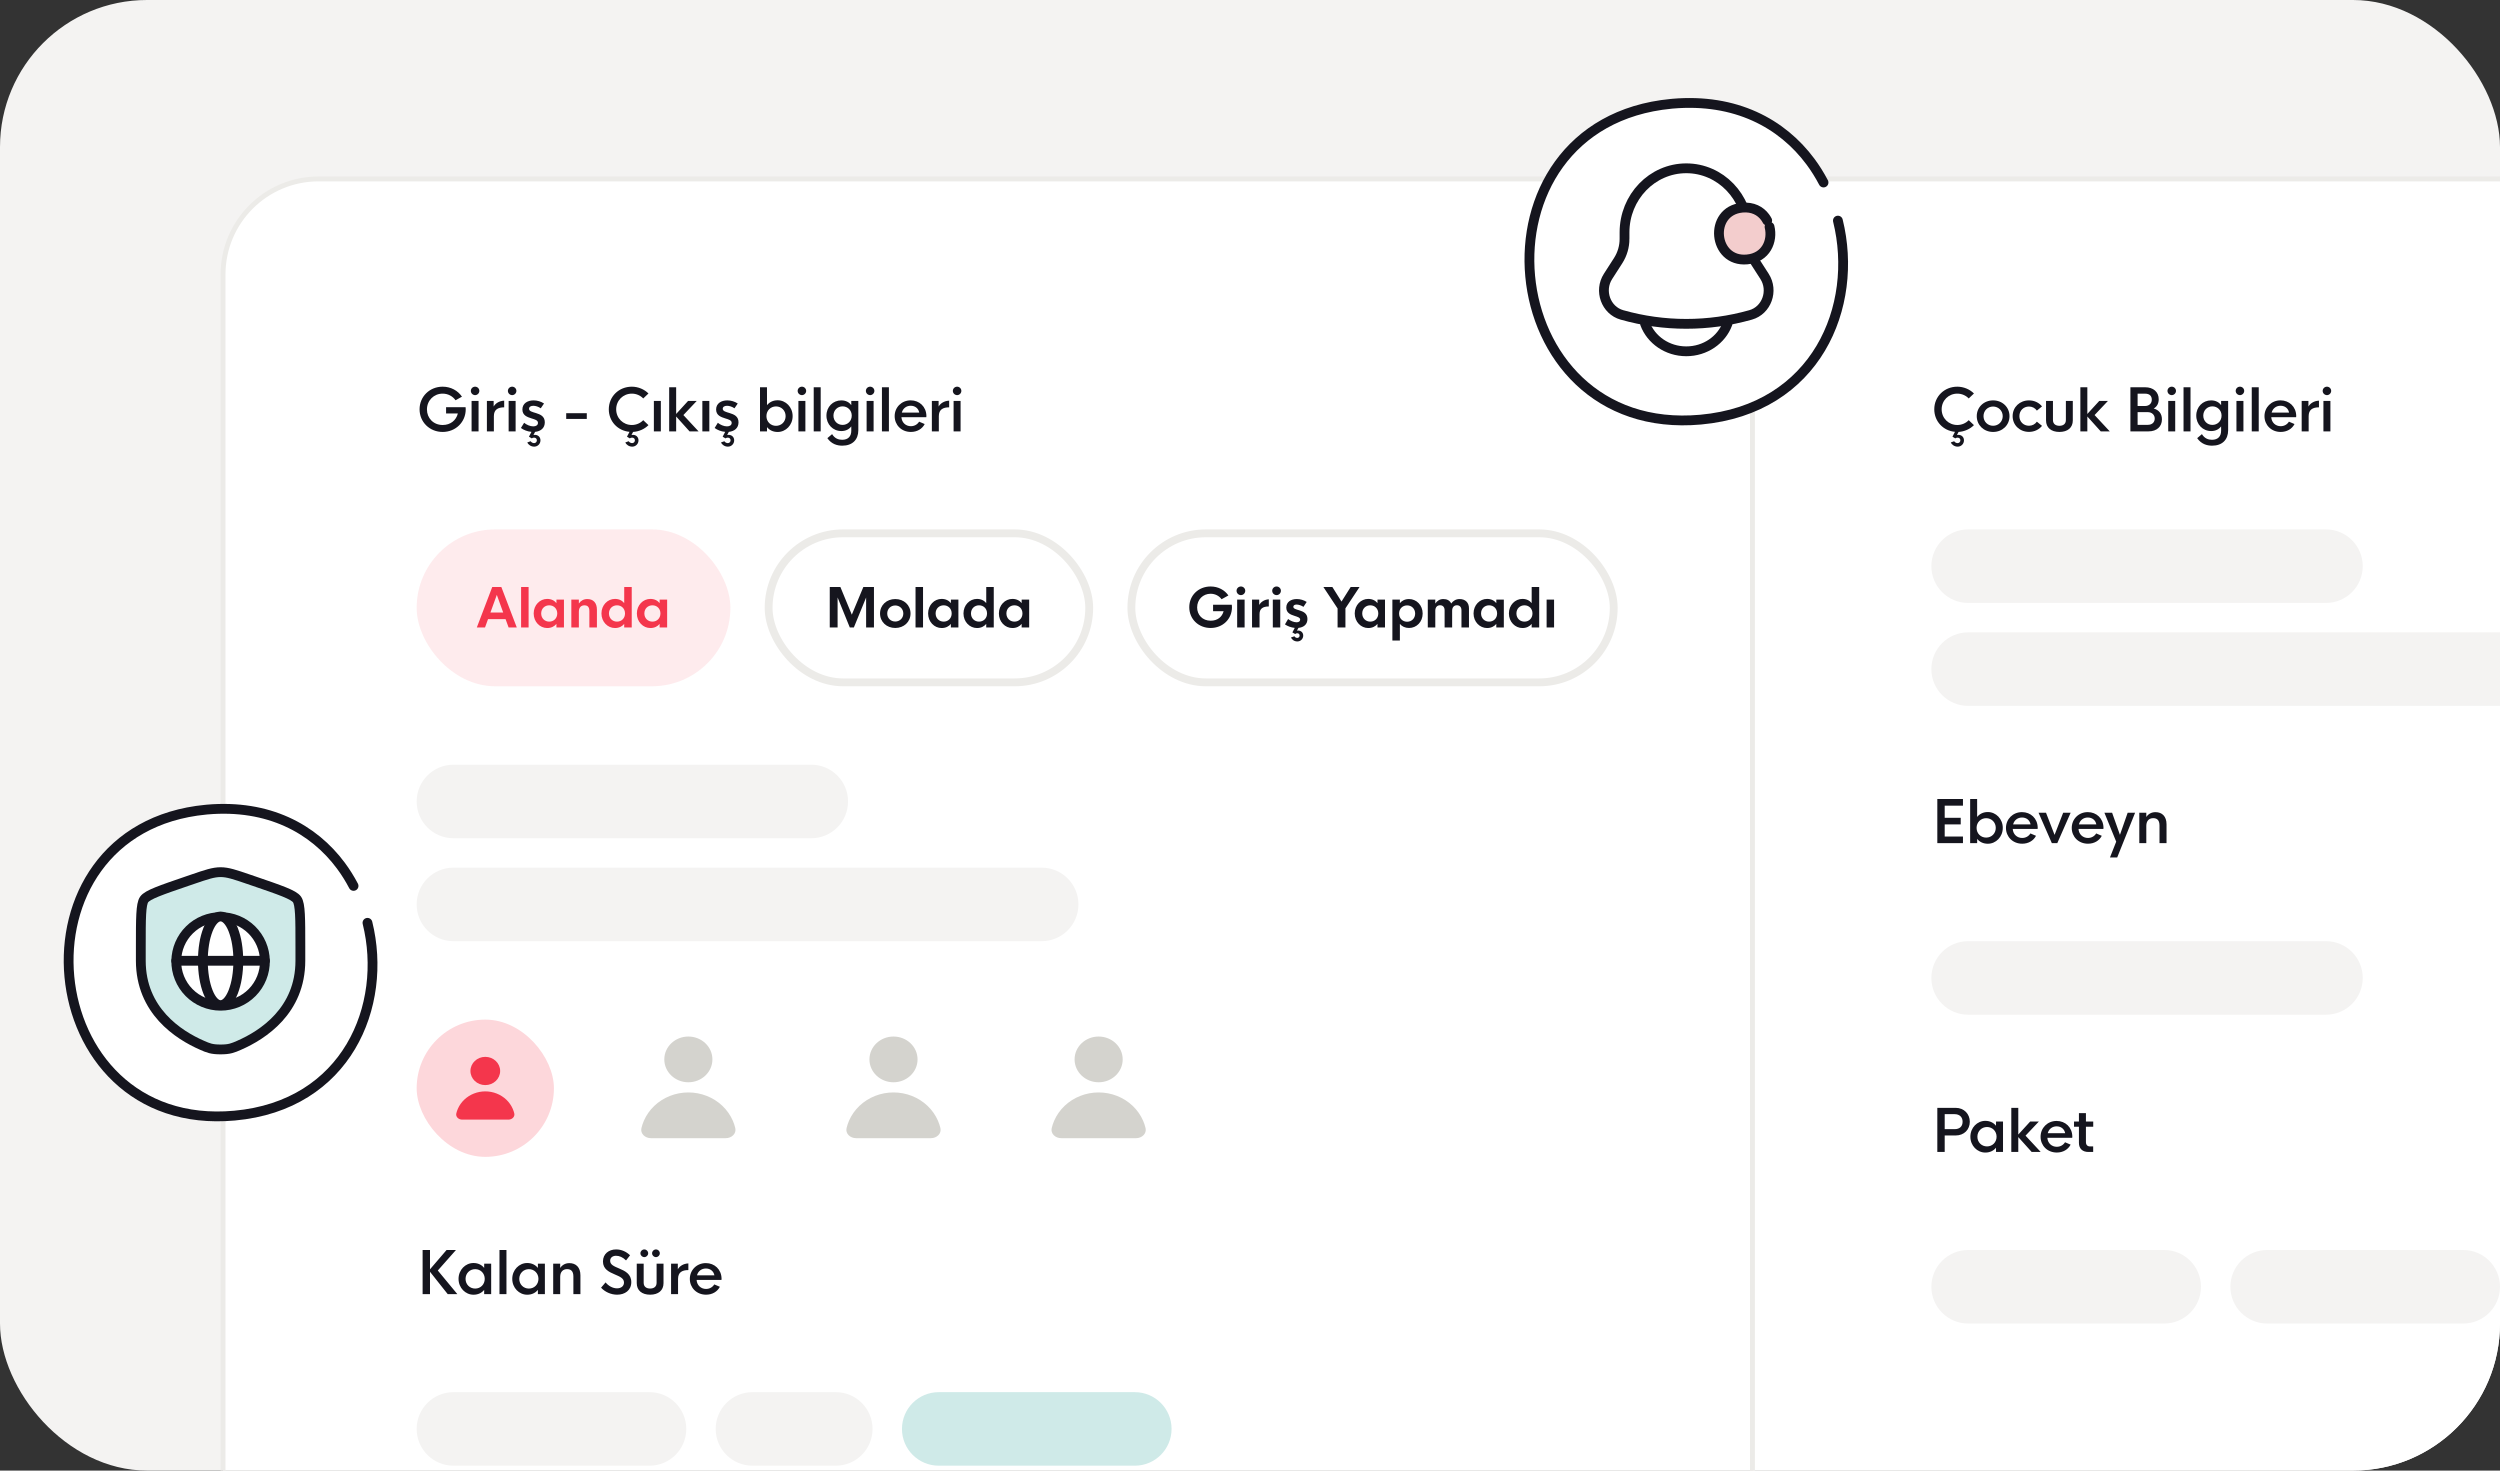 <svg width="510" height="300" viewBox="0 0 510 300" fill="none" xmlns="http://www.w3.org/2000/svg">
<rect x="0" y="0" width="510" height="300" fill="#333333" stroke="none"/>
<g clip-path="url(#clip0_1869_53062)">
<rect width="510" height="300" rx="30" fill="#F4F3F2"/>
<g clip-path="url(#clip1_1869_53062)">
<path d="M65 36.5H357.5V305C357.5 315.77 348.77 324.5 338 324.5H65C54.23 324.5 45.5 315.77 45.5 305V56C45.5 45.23 54.23 36.5 65 36.5Z" fill="white"/>
<path d="M65 36.5H357.5V305C357.5 315.77 348.77 324.5 338 324.5H65C54.23 324.5 45.5 315.77 45.5 305V56C45.5 45.23 54.23 36.5 65 36.5Z" stroke="#ECEBE8"/>
<path d="M94.978 83.066C94.996 83.189 95.008 83.336 95.008 83.488C95.008 86.102 92.957 88.117 90.297 88.117C87.648 88.117 85.592 86.102 85.592 83.5C85.592 80.898 87.648 78.883 90.297 78.883C91.973 78.883 93.408 79.686 94.24 80.922L92.928 81.654C92.359 80.834 91.404 80.301 90.297 80.301C88.51 80.301 87.098 81.689 87.098 83.529C87.098 85.293 88.41 86.699 90.314 86.699C91.885 86.699 93.062 85.75 93.402 84.35H91V83.066H94.978ZM96.924 80.606C96.45 80.606 96.051 80.219 96.051 79.744C96.051 79.258 96.45 78.883 96.924 78.883C97.387 78.883 97.785 79.258 97.785 79.744C97.785 80.219 97.387 80.606 96.924 80.606ZM96.203 88V81.795H97.627V88H96.203ZM100.704 82.932C101.049 82.328 101.793 81.777 102.854 81.736V83.096C101.571 83.096 100.75 83.564 100.75 84.894V88H99.327V81.795H100.704V82.932ZM104.483 80.606C104.009 80.606 103.61 80.219 103.61 79.744C103.61 79.258 104.009 78.883 104.483 78.883C104.946 78.883 105.344 79.258 105.344 79.744C105.344 80.219 104.946 80.606 104.483 80.606ZM103.762 88V81.795H105.186V88H103.762ZM111.14 86.148C111.14 87.32 110.325 87.982 109.159 88.1L108.825 88.738C108.919 88.721 109.019 88.709 109.106 88.709C109.769 88.709 110.255 89.166 110.255 89.828C110.255 90.549 109.692 91.117 108.972 91.117C108.339 91.117 107.77 90.736 107.571 90.256L108.257 90.01C108.386 90.244 108.696 90.397 108.954 90.397C109.259 90.397 109.522 90.162 109.522 89.828C109.522 89.471 109.265 89.277 108.936 89.277C108.784 89.277 108.62 89.33 108.479 89.43L107.905 89.084L108.421 88.1C107.56 88.029 106.804 87.701 106.27 87.309L106.921 86.248C107.401 86.647 108.14 86.981 108.784 86.981C109.358 86.981 109.745 86.728 109.745 86.266C109.745 85.732 109.147 85.574 108.444 85.357C107.577 85.082 106.569 84.76 106.569 83.535C106.569 82.287 107.63 81.678 108.854 81.678C109.604 81.678 110.366 81.906 110.981 82.316L110.313 83.295C109.845 82.961 109.253 82.779 108.802 82.779C108.28 82.779 107.923 82.996 107.923 83.394C107.923 83.898 108.603 84.039 109.341 84.268C110.196 84.537 111.14 84.9 111.14 86.148ZM115.505 85.469V84.291H119.706V85.469H115.505ZM128.9 86.699C129.791 86.699 130.641 86.33 131.221 85.715L132.287 86.728C131.502 87.519 130.348 88.047 129.152 88.111L128.824 88.738C128.918 88.721 129.018 88.709 129.105 88.709C129.768 88.709 130.254 89.166 130.254 89.828C130.254 90.549 129.691 91.117 128.971 91.117C128.338 91.117 127.769 90.736 127.57 90.256L128.256 90.01C128.385 90.244 128.695 90.397 128.953 90.397C129.258 90.397 129.521 90.162 129.521 89.828C129.521 89.471 129.264 89.277 128.935 89.277C128.783 89.277 128.619 89.33 128.478 89.43L127.904 89.084L128.42 88.094C126.006 87.871 124.195 85.955 124.195 83.5C124.195 80.887 126.246 78.883 128.9 78.883C130.184 78.883 131.449 79.422 132.287 80.272L131.221 81.285C130.641 80.67 129.791 80.301 128.9 80.301C127.107 80.301 125.701 81.695 125.701 83.5C125.701 85.305 127.107 86.699 128.9 86.699ZM133.389 88V81.795H134.813V88H133.389ZM142.506 88H140.666L137.936 84.965V88H136.512V79H137.936V84.449L140.362 81.795H142.131L139.412 84.672L142.506 88ZM143.28 88V81.795H144.704V88H143.28ZM150.657 86.148C150.657 87.32 149.843 87.982 148.677 88.1L148.343 88.738C148.436 88.721 148.536 88.709 148.624 88.709C149.286 88.709 149.772 89.166 149.772 89.828C149.772 90.549 149.21 91.117 148.489 91.117C147.856 91.117 147.288 90.736 147.089 90.256L147.774 90.01C147.903 90.244 148.214 90.397 148.472 90.397C148.776 90.397 149.04 90.162 149.04 89.828C149.04 89.471 148.782 89.277 148.454 89.277C148.302 89.277 148.138 89.33 147.997 89.43L147.423 89.084L147.938 88.1C147.077 88.029 146.321 87.701 145.788 87.309L146.438 86.248C146.919 86.647 147.657 86.981 148.302 86.981C148.876 86.981 149.263 86.728 149.263 86.266C149.263 85.732 148.665 85.574 147.962 85.357C147.095 85.082 146.087 84.76 146.087 83.535C146.087 82.287 147.147 81.678 148.372 81.678C149.122 81.678 149.884 81.906 150.499 82.316L149.831 83.295C149.362 82.961 148.77 82.779 148.319 82.779C147.798 82.779 147.44 82.996 147.44 83.394C147.44 83.898 148.12 84.039 148.858 84.268C149.714 84.537 150.657 84.9 150.657 86.148ZM158.65 88.123C157.683 88.123 156.951 87.736 156.47 87.133V88H155.04V79H156.464L156.47 82.656C156.951 82.053 157.689 81.654 158.65 81.654C160.29 81.654 161.697 83.049 161.697 84.889C161.697 86.734 160.29 88.123 158.65 88.123ZM158.304 86.869C159.4 86.869 160.267 86.037 160.267 84.889C160.267 83.746 159.4 82.908 158.304 82.908C157.214 82.908 156.353 83.746 156.353 84.889C156.353 86.037 157.214 86.869 158.304 86.869ZM163.595 80.606C163.121 80.606 162.722 80.219 162.722 79.744C162.722 79.258 163.121 78.883 163.595 78.883C164.058 78.883 164.457 79.258 164.457 79.744C164.457 80.219 164.058 80.606 163.595 80.606ZM162.875 88V81.795H164.298V88H162.875ZM165.998 88V79H167.422V88H165.998ZM171.828 90.918C170.75 90.918 169.602 90.572 168.781 89.383L169.748 88.562C170.281 89.447 171.049 89.717 171.799 89.717C173.035 89.717 173.662 89.002 173.662 87.871V86.981C173.234 87.555 172.561 87.936 171.641 87.936C169.924 87.936 168.594 86.588 168.594 84.789C168.594 82.996 169.924 81.678 171.623 81.678C172.549 81.678 173.223 82.059 173.662 82.639V81.795H175.098V87.772C175.098 89.688 173.908 90.918 171.828 90.918ZM171.887 86.682C172.918 86.682 173.756 85.885 173.756 84.789C173.756 83.699 172.918 82.897 171.887 82.897C170.85 82.897 170.024 83.699 170.024 84.789C170.024 85.885 170.85 86.682 171.887 86.682ZM177.512 80.606C177.037 80.606 176.639 80.219 176.639 79.744C176.639 79.258 177.037 78.883 177.512 78.883C177.975 78.883 178.373 79.258 178.373 79.744C178.373 80.219 177.975 80.606 177.512 80.606ZM176.791 88V81.795H178.215V88H176.791ZM179.915 88V79H181.338V88H179.915ZM188.985 84.824L188.968 85.106H183.893C183.958 86.213 184.79 86.945 185.815 86.945C186.507 86.945 187.134 86.617 187.497 86.019L188.639 86.506C188.124 87.502 187.093 88.117 185.821 88.117C183.882 88.117 182.511 86.688 182.511 84.894C182.511 83.107 183.905 81.672 185.78 81.672C187.561 81.672 188.944 82.961 188.985 84.824ZM185.792 82.773C184.889 82.773 184.192 83.318 183.97 84.174H187.526C187.368 83.312 186.682 82.773 185.792 82.773ZM191.476 82.932C191.821 82.328 192.565 81.777 193.626 81.736V83.096C192.343 83.096 191.522 83.564 191.522 84.894V88H190.099V81.795H191.476V82.932ZM195.255 80.606C194.781 80.606 194.382 80.219 194.382 79.744C194.382 79.258 194.781 78.883 195.255 78.883C195.718 78.883 196.116 79.258 196.116 79.744C196.116 80.219 195.718 80.606 195.255 80.606ZM194.534 88V81.795H195.958V88H194.534Z" fill="#15151E"/>
<rect x="85" y="108" width="64" height="32" rx="16" fill="#F4364C" fill-opacity="0.1"/>
<path d="M103.752 128L103.139 126.308H99.557L98.945 128H97.274L100.416 119.75H102.275L105.422 128H103.752ZM100.046 124.955H102.651L101.351 121.351L100.046 124.955ZM106.303 128V119.75H107.834V128H106.303ZM111.626 128.118C110.138 128.118 108.871 126.861 108.871 125.143C108.871 123.429 110.138 122.178 111.626 122.178C112.469 122.178 113.103 122.516 113.511 123.032L113.517 122.312H115.047V128H113.511V127.275C113.103 127.78 112.475 128.118 111.626 128.118ZM112.045 126.813C112.958 126.813 113.678 126.136 113.678 125.143C113.678 124.154 112.958 123.483 112.045 123.483C111.127 123.483 110.402 124.154 110.402 125.143C110.402 126.136 111.127 126.813 112.045 126.813ZM119.807 122.205C121.02 122.205 121.772 122.962 121.772 124.385V128H120.231V124.659C120.231 123.751 119.807 123.488 119.216 123.488C118.566 123.488 118.093 123.902 118.088 124.767V128H116.552V122.312H118.088V123.112C118.464 122.559 119.055 122.205 119.807 122.205ZM125.452 128.118C123.964 128.118 122.696 126.861 122.696 125.143C122.696 123.429 123.964 122.178 125.452 122.178C126.295 122.178 126.929 122.516 127.337 123.032L127.342 119.75H128.873V128H127.337V127.275C126.929 127.78 126.3 128.118 125.452 128.118ZM125.871 126.813C126.784 126.813 127.503 126.136 127.503 125.143C127.503 124.154 126.784 123.483 125.871 123.483C124.952 123.483 124.227 124.154 124.227 125.143C124.227 126.136 124.952 126.813 125.871 126.813ZM132.676 128.118C131.188 128.118 129.921 126.861 129.921 125.143C129.921 123.429 131.188 122.178 132.676 122.178C133.519 122.178 134.153 122.516 134.561 123.032L134.567 122.312H136.097V128H134.561V127.275C134.153 127.78 133.525 128.118 132.676 128.118ZM133.095 126.813C134.008 126.813 134.728 126.136 134.728 125.143C134.728 124.154 134.008 123.483 133.095 123.483C132.177 123.483 131.451 124.154 131.451 125.143C131.451 126.136 132.177 126.813 133.095 126.813Z" fill="#F4364C"/>
<rect x="156.8" y="108.8" width="65.4" height="30.4" rx="15.2" stroke="#ECEBE8" stroke-width="1.6"/>
<path d="M176.123 119.75H178.287V128H176.687V121.893L174.189 128H173.357L170.87 121.882V128H169.269V119.75H171.439L173.77 125.395L176.123 119.75ZM182.638 128.107C180.871 128.107 179.528 126.867 179.528 125.153C179.528 123.445 180.871 122.205 182.638 122.205C184.4 122.205 185.748 123.445 185.748 125.153C185.748 126.867 184.4 128.107 182.638 128.107ZM182.633 126.792C183.54 126.792 184.276 126.109 184.276 125.153C184.276 124.203 183.54 123.515 182.633 123.515C181.72 123.515 180.995 124.192 180.995 125.153C180.995 126.125 181.72 126.792 182.633 126.792ZM186.769 128V119.75H188.299V128H186.769ZM192.092 128.118C190.604 128.118 189.336 126.861 189.336 125.143C189.336 123.429 190.604 122.178 192.092 122.178C192.935 122.178 193.569 122.516 193.977 123.032L193.982 122.312H195.513V128H193.977V127.275C193.569 127.78 192.94 128.118 192.092 128.118ZM192.511 126.813C193.424 126.813 194.143 126.136 194.143 125.143C194.143 124.154 193.424 123.483 192.511 123.483C191.592 123.483 190.867 124.154 190.867 125.143C190.867 126.136 191.592 126.813 192.511 126.813ZM199.305 128.118C197.817 128.118 196.55 126.861 196.55 125.143C196.55 123.429 197.817 122.178 199.305 122.178C200.149 122.178 200.782 122.516 201.191 123.032L201.196 119.75H202.727V128H201.191V127.275C200.782 127.78 200.154 128.118 199.305 128.118ZM199.724 126.813C200.637 126.813 201.357 126.136 201.357 125.143C201.357 124.154 200.637 123.483 199.724 123.483C198.806 123.483 198.081 124.154 198.081 125.143C198.081 126.136 198.806 126.813 199.724 126.813ZM206.53 128.118C205.042 128.118 203.774 126.861 203.774 125.143C203.774 123.429 205.042 122.178 206.53 122.178C207.373 122.178 208.007 122.516 208.415 123.032L208.42 122.312H209.951V128H208.415V127.275C208.007 127.78 207.378 128.118 206.53 128.118ZM206.949 126.813C207.862 126.813 208.581 126.136 208.581 125.143C208.581 124.154 207.862 123.483 206.949 123.483C206.03 123.483 205.305 124.154 205.305 125.143C205.305 126.136 206.03 126.813 206.949 126.813Z" fill="#15151E"/>
<rect x="230.8" y="108.8" width="98.4" height="30.4" rx="15.2" stroke="#ECEBE8" stroke-width="1.6"/>
<path d="M251.285 123.37C251.306 123.51 251.322 123.682 251.322 123.864C251.322 126.287 249.448 128.107 246.966 128.107C244.49 128.107 242.611 126.287 242.611 123.875C242.611 121.463 244.49 119.643 246.966 119.643C248.513 119.643 249.829 120.357 250.592 121.474L249.201 122.242C248.707 121.565 247.901 121.125 246.961 121.125C245.42 121.125 244.216 122.301 244.216 123.913C244.216 125.422 245.285 126.625 246.988 126.625C248.347 126.625 249.314 125.862 249.614 124.691H247.466V123.37H251.285ZM253.149 121.404C252.66 121.404 252.257 121.007 252.257 120.518C252.257 120.029 252.66 119.643 253.149 119.643C253.627 119.643 254.03 120.029 254.03 120.518C254.03 121.007 253.627 121.404 253.149 121.404ZM252.381 128V122.312H253.901V128H252.381ZM256.877 123.402C257.177 122.876 257.849 122.312 258.837 122.258V123.719C257.645 123.719 256.946 124.149 256.946 125.282V128H255.416V122.312H256.877V123.402ZM260.422 121.404C259.933 121.404 259.53 121.007 259.53 120.518C259.53 120.029 259.933 119.643 260.422 119.643C260.9 119.643 261.303 120.029 261.303 120.518C261.303 121.007 260.9 121.404 260.422 121.404ZM259.654 128V122.312H261.174V128H259.654ZM266.717 126.276C266.717 127.377 265.96 127.979 264.885 128.091L264.574 128.655C264.649 128.639 264.735 128.628 264.81 128.628C265.412 128.628 265.857 129.053 265.857 129.654C265.857 130.326 265.331 130.857 264.66 130.857C264.042 130.857 263.537 130.492 263.371 130.036L264.069 129.799C264.171 130.009 264.418 130.138 264.633 130.138C264.891 130.138 265.122 129.944 265.122 129.654C265.122 129.348 264.896 129.182 264.622 129.182C264.477 129.182 264.332 129.235 264.219 129.343L263.645 129.01L264.133 128.091C263.371 128.016 262.651 127.737 262.13 127.377L262.774 126.281C263.236 126.646 263.945 126.947 264.499 126.947C264.939 126.947 265.234 126.759 265.234 126.41C265.234 125.975 264.708 125.846 264.085 125.637C263.317 125.384 262.404 125.078 262.404 123.945C262.404 122.763 263.398 122.205 264.547 122.205C265.245 122.205 265.976 122.414 266.566 122.795L265.906 123.8C265.498 123.521 264.918 123.327 264.509 123.327C264.112 123.327 263.838 123.488 263.838 123.789C263.838 124.192 264.423 124.305 265.079 124.514C265.852 124.761 266.717 125.11 266.717 126.276ZM277.347 119.75L274.468 124.101V128H272.867V124.122L269.972 119.75H271.804L273.667 122.72L275.537 119.75H277.347ZM279.119 128.118C277.632 128.118 276.364 126.861 276.364 125.143C276.364 123.429 277.632 122.178 279.119 122.178C279.963 122.178 280.596 122.516 281.005 123.032L281.01 122.312H282.541V128H281.005V127.275C280.596 127.78 279.968 128.118 279.119 128.118ZM279.538 126.813C280.451 126.813 281.171 126.136 281.171 125.143C281.171 124.154 280.451 123.483 279.538 123.483C278.62 123.483 277.895 124.154 277.895 125.143C277.895 126.136 278.62 126.813 279.538 126.813ZM284.045 130.675V122.312H285.576V123.042C285.962 122.559 286.602 122.205 287.445 122.205C288.959 122.205 290.222 123.451 290.222 125.164C290.222 126.883 288.965 128.107 287.445 128.107C286.661 128.107 286.005 127.807 285.576 127.275V130.675H284.045ZM287.053 126.834C287.966 126.834 288.691 126.158 288.691 125.164C288.691 124.176 287.966 123.499 287.053 123.499C286.134 123.499 285.414 124.176 285.414 125.164C285.414 126.158 286.134 126.834 287.053 126.834ZM297.757 122.205C298.907 122.205 299.67 122.903 299.67 124.095V128H298.139V124.509C298.139 123.816 297.752 123.472 297.215 123.472C296.597 123.472 296.237 123.913 296.237 124.584V128H294.701V124.509C294.701 123.816 294.32 123.472 293.778 123.472C293.16 123.472 292.8 123.913 292.8 124.584V128H291.269V122.312H292.8V123.123C293.165 122.559 293.724 122.205 294.444 122.205C295.179 122.205 295.759 122.489 296.044 123.118C296.436 122.559 297.027 122.205 297.757 122.205ZM303.36 128.118C301.872 128.118 300.604 126.861 300.604 125.143C300.604 123.429 301.872 122.178 303.36 122.178C304.203 122.178 304.837 122.516 305.245 123.032L305.25 122.312H306.781V128H305.245V127.275C304.837 127.78 304.208 128.118 303.36 128.118ZM303.779 126.813C304.692 126.813 305.412 126.136 305.412 125.143C305.412 124.154 304.692 123.483 303.779 123.483C302.86 123.483 302.135 124.154 302.135 125.143C302.135 126.136 302.86 126.813 303.779 126.813ZM310.573 128.118C309.086 128.118 307.818 126.861 307.818 125.143C307.818 123.429 309.086 122.178 310.573 122.178C311.417 122.178 312.05 122.516 312.459 123.032L312.464 119.75H313.995V128H312.459V127.275C312.05 127.78 311.422 128.118 310.573 128.118ZM310.992 126.813C311.905 126.813 312.625 126.136 312.625 125.143C312.625 124.154 311.905 123.483 310.992 123.483C310.074 123.483 309.349 124.154 309.349 125.143C309.349 126.136 310.074 126.813 310.992 126.813ZM315.51 128V122.312H317.03V128H315.51Z" fill="#15151E"/>
<path d="M85 163.5C85 159.358 88.358 156 92.5 156H165.5C169.642 156 173 159.358 173 163.5C173 167.642 169.642 171 165.5 171H92.5C88.358 171 85 167.642 85 163.5Z" fill="#F4F3F2"/>
<path d="M85 184.5C85 180.358 88.358 177 92.5 177H212.5C216.642 177 220 180.358 220 184.5C220 188.642 216.642 192 212.5 192H92.5C88.358 192 85 188.642 85 184.5Z" fill="#F4F3F2"/>
<g clip-path="url(#clip2_1869_53062)">
<rect x="85" y="208" width="28" height="28" rx="14" fill="#FDD7DB"/>
<path fill-rule="evenodd" clip-rule="evenodd" d="M102.031 218.479C102.031 220.071 100.674 221.361 99 221.361C97.326 221.361 95.969 220.071 95.969 218.479C95.969 216.888 97.326 215.598 99 215.598C100.674 215.598 102.031 216.888 102.031 218.479ZM104.913 227.134C105.077 227.824 104.459 228.404 103.715 228.404H94.285C93.541 228.404 92.923 227.824 93.087 227.134C93.163 226.815 93.267 226.503 93.399 226.199C93.704 225.5 94.151 224.864 94.713 224.329C95.276 223.794 95.945 223.37 96.68 223.08C97.416 222.791 98.204 222.641 99 222.641C99.796 222.641 100.584 222.791 101.32 223.08C102.055 223.37 102.723 223.794 103.286 224.329C103.849 224.864 104.296 225.5 104.6 226.199C104.733 226.503 104.837 226.815 104.913 227.134Z" fill="#F4364C"/>
<path fill-rule="evenodd" clip-rule="evenodd" d="M145.332 216.118C145.332 218.695 143.135 220.784 140.425 220.784C137.714 220.784 135.517 218.695 135.517 216.118C135.517 213.542 137.714 211.453 140.425 211.453C143.135 211.453 145.332 213.542 145.332 216.118ZM149.998 230.131C150.263 231.249 149.263 232.188 148.058 232.188H132.791C131.587 232.188 130.586 231.249 130.852 230.131C130.974 229.615 131.143 229.109 131.357 228.617C131.851 227.485 132.573 226.457 133.485 225.59C134.396 224.724 135.478 224.037 136.669 223.568C137.86 223.099 139.136 222.857 140.425 222.857C141.713 222.857 142.99 223.099 144.18 223.568C145.371 224.037 146.453 224.724 147.365 225.59C148.276 226.457 148.999 227.485 149.492 228.617C149.706 229.109 149.875 229.615 149.998 230.131Z" fill="#D4D3CE"/>
<path fill-rule="evenodd" clip-rule="evenodd" d="M187.18 216.118C187.18 218.695 184.982 220.784 182.272 220.784C179.562 220.784 177.365 218.695 177.365 216.118C177.365 213.542 179.562 211.453 182.272 211.453C184.982 211.453 187.18 213.542 187.18 216.118ZM191.846 230.131C192.111 231.249 191.11 232.188 189.906 232.188H174.639C173.434 232.188 172.434 231.249 172.699 230.131C172.822 229.615 172.991 229.109 173.205 228.617C173.698 227.485 174.421 226.457 175.332 225.59C176.244 224.724 177.326 224.037 178.517 223.568C179.707 223.099 180.983 222.857 182.272 222.857C183.561 222.857 184.837 223.099 186.028 223.568C187.219 224.037 188.301 224.724 189.212 225.59C190.124 226.457 190.847 227.485 191.34 228.617C191.554 229.109 191.723 229.615 191.846 230.131Z" fill="#D4D3CE"/>
<path fill-rule="evenodd" clip-rule="evenodd" d="M229.029 216.118C229.029 218.695 226.832 220.784 224.122 220.784C221.412 220.784 219.215 218.695 219.215 216.118C219.215 213.542 221.412 211.453 224.122 211.453C226.832 211.453 229.029 213.542 229.029 216.118ZM233.695 230.131C233.961 231.249 232.96 232.188 231.755 232.188H216.488C215.284 232.188 214.283 231.249 214.549 230.131C214.672 229.615 214.84 229.109 215.054 228.617C215.548 227.485 216.271 226.457 217.182 225.59C218.094 224.724 219.175 224.037 220.366 223.568C221.557 223.099 222.833 222.857 224.122 222.857C225.411 222.857 226.687 223.099 227.878 223.568C229.069 224.037 230.15 224.724 231.062 225.59C231.973 226.457 232.696 227.485 233.189 228.617C233.403 229.109 233.572 229.615 233.695 230.131Z" fill="#D4D3CE"/>
</g>
<path d="M93.297 264H91.334L87.719 259.441V264H86.213V255H87.719V258.943L91.1 255H93.016L89.312 259.184L93.297 264ZM96.59 264.123C94.95 264.123 93.543 262.734 93.543 260.889C93.543 259.049 94.95 257.654 96.59 257.654C97.551 257.654 98.289 258.053 98.77 258.656L98.776 257.795H100.199V264H98.77V263.133C98.289 263.736 97.557 264.123 96.59 264.123ZM96.936 262.869C98.026 262.869 98.887 262.037 98.887 260.889C98.887 259.746 98.026 258.908 96.936 258.908C95.84 258.908 94.973 259.746 94.973 260.889C94.973 262.037 95.84 262.869 96.936 262.869ZM101.893 264V255H103.317V264H101.893ZM107.548 264.123C105.907 264.123 104.501 262.734 104.501 260.889C104.501 259.049 105.907 257.654 107.548 257.654C108.509 257.654 109.247 258.053 109.727 258.656L109.733 257.795H111.157V264H109.727V263.133C109.247 263.736 108.514 264.123 107.548 264.123ZM107.893 262.869C108.983 262.869 109.844 262.037 109.844 260.889C109.844 259.746 108.983 258.908 107.893 258.908C106.798 258.908 105.93 259.746 105.93 260.889C105.93 262.037 106.798 262.869 107.893 262.869ZM116.149 257.678C117.491 257.678 118.405 258.527 118.405 260.168V264H116.97V260.396C116.97 259.266 116.425 258.902 115.681 258.902C114.884 258.902 114.286 259.412 114.28 260.461V264H112.851V257.795H114.28V258.668C114.685 258.053 115.329 257.678 116.149 257.678ZM125.894 264.117C124.628 264.117 123.398 263.543 122.619 262.688L123.539 261.609C124.119 262.33 124.998 262.822 125.876 262.822C126.685 262.822 127.294 262.383 127.294 261.639C127.294 260.76 126.439 260.426 125.425 259.986C124.224 259.471 123.005 258.908 123.005 257.338C123.005 255.797 124.201 254.883 125.689 254.883C126.814 254.883 127.792 255.363 128.531 256.078L127.71 257.127C127.037 256.453 126.333 256.178 125.671 256.178C125.015 256.178 124.47 256.529 124.47 257.203C124.47 258.029 125.314 258.346 126.345 258.785C127.517 259.283 128.783 259.898 128.783 261.557C128.783 263.244 127.458 264.117 125.894 264.117ZM131.437 256.453C131.009 256.453 130.646 256.102 130.646 255.668C130.646 255.229 131.009 254.883 131.437 254.883C131.865 254.883 132.228 255.229 132.228 255.668C132.228 256.102 131.865 256.453 131.437 256.453ZM133.816 256.453C133.382 256.453 133.025 256.102 133.025 255.668C133.025 255.229 133.382 254.883 133.816 254.883C134.25 254.883 134.601 255.229 134.601 255.668C134.601 256.102 134.25 256.453 133.816 256.453ZM132.627 264.117C130.939 264.117 129.896 263.238 129.896 261.768V257.795H131.308V261.691C131.308 262.494 131.877 262.863 132.627 262.863C133.382 262.863 133.945 262.494 133.945 261.691V257.795H135.357V261.768C135.357 263.238 134.314 264.117 132.627 264.117ZM138.275 258.932C138.621 258.328 139.365 257.777 140.426 257.736V259.096C139.143 259.096 138.322 259.564 138.322 260.895V264H136.898V257.795H138.275V258.932ZM147.199 260.824L147.182 261.105H142.108C142.172 262.213 143.004 262.945 144.029 262.945C144.721 262.945 145.348 262.617 145.711 262.02L146.854 262.506C146.338 263.502 145.307 264.117 144.035 264.117C142.096 264.117 140.725 262.688 140.725 260.895C140.725 259.107 142.119 257.672 143.994 257.672C145.776 257.672 147.158 258.961 147.199 260.824ZM144.006 258.773C143.104 258.773 142.406 259.318 142.184 260.174H145.74C145.582 259.312 144.897 258.773 144.006 258.773Z" fill="#15151E"/>
<path d="M85 291.5C85 287.358 88.358 284 92.5 284H132.5C136.642 284 140 287.358 140 291.5C140 295.642 136.642 299 132.5 299H92.5C88.358 299 85 295.642 85 291.5Z" fill="#F4F3F2"/>
<path d="M146 291.5C146 287.358 149.358 284 153.5 284H170.5C174.642 284 178 287.358 178 291.5C178 295.642 174.642 299 170.5 299H153.5C149.358 299 146 295.642 146 291.5Z" fill="#F4F3F2"/>
<path d="M184 291.5C184 287.358 187.358 284 191.5 284H231.5C235.642 284 239 287.358 239 291.5C239 295.642 235.642 299 231.5 299H191.5C187.358 299 184 295.642 184 291.5Z" fill="#CFEAE8"/>
<path d="M548.5 36.5V305C548.5 315.77 539.77 324.5 529 324.5H377C366.23 324.5 357.5 315.77 357.5 305V36.5H548.5Z" fill="white"/>
<path d="M548.5 36.5V305C548.5 315.77 539.77 324.5 529 324.5H377C366.23 324.5 357.5 315.77 357.5 305V36.5H548.5Z" stroke="#ECEBE8"/>
<path d="M399.297 86.699C400.188 86.699 401.037 86.33 401.617 85.715L402.684 86.728C401.898 87.519 400.744 88.047 399.549 88.111L399.221 88.738C399.314 88.721 399.414 88.709 399.502 88.709C400.164 88.709 400.65 89.166 400.65 89.828C400.65 90.549 400.088 91.117 399.367 91.117C398.734 91.117 398.166 90.736 397.967 90.256L398.652 90.01C398.781 90.244 399.092 90.397 399.35 90.397C399.654 90.397 399.918 90.162 399.918 89.828C399.918 89.471 399.66 89.277 399.332 89.277C399.18 89.277 399.016 89.33 398.875 89.43L398.301 89.084L398.816 88.094C396.402 87.871 394.592 85.955 394.592 83.5C394.592 80.887 396.643 78.883 399.297 78.883C400.58 78.883 401.846 79.422 402.684 80.272L401.617 81.285C401.037 80.67 400.188 80.301 399.297 80.301C397.504 80.301 396.098 81.695 396.098 83.5C396.098 85.305 397.504 86.699 399.297 86.699ZM406.598 88.117C404.711 88.117 403.258 86.74 403.258 84.894C403.258 83.061 404.711 81.678 406.598 81.678C408.479 81.678 409.938 83.061 409.938 84.894C409.938 86.74 408.479 88.117 406.598 88.117ZM406.592 86.857C407.676 86.857 408.555 86.019 408.555 84.894C408.555 83.781 407.676 82.932 406.592 82.932C405.502 82.932 404.635 83.769 404.635 84.894C404.635 86.025 405.502 86.857 406.592 86.857ZM413.916 88.106C412.03 88.106 410.577 86.734 410.577 84.894C410.577 83.049 412.03 81.678 413.916 81.678C415.012 81.678 415.967 82.152 416.571 82.908L415.522 83.764C415.17 83.254 414.596 82.932 413.911 82.932C412.803 82.932 411.954 83.752 411.954 84.894C411.954 86.031 412.803 86.852 413.911 86.852C414.596 86.852 415.17 86.529 415.522 86.019L416.571 86.875C415.967 87.631 415.012 88.106 413.916 88.106ZM420.122 88.117C418.434 88.117 417.391 87.238 417.391 85.768V81.795H418.803V85.691C418.803 86.494 419.372 86.863 420.122 86.863C420.878 86.863 421.44 86.494 421.44 85.691V81.795H422.852V85.768C422.852 87.238 421.809 88.117 420.122 88.117ZM430.388 88H428.548L425.817 84.965V88H424.394V79H425.817V84.449L428.243 81.795H430.013L427.294 84.672L430.388 88ZM439.353 83.336C440.367 83.617 441.035 84.338 441.035 85.551C441.035 87.016 439.986 88 438.322 88H434.601V79H437.595C439.277 79 440.378 79.961 440.378 81.443C440.378 82.346 439.998 82.967 439.353 83.336ZM438.966 81.549C438.966 80.834 438.585 80.307 437.578 80.307H436.072V82.826H437.578C438.433 82.826 438.966 82.281 438.966 81.549ZM438.117 86.67C439.107 86.67 439.564 86.084 439.564 85.381C439.564 84.672 439.031 84.074 438.117 84.074H436.072V86.67H438.117ZM443.039 80.606C442.564 80.606 442.166 80.219 442.166 79.744C442.166 79.258 442.564 78.883 443.039 78.883C443.502 78.883 443.9 79.258 443.9 79.744C443.9 80.219 443.502 80.606 443.039 80.606ZM442.318 88V81.795H443.742V88H442.318ZM445.441 88V79H446.865V88H445.441ZM451.272 90.918C450.194 90.918 449.045 90.572 448.225 89.383L449.192 88.562C449.725 89.447 450.492 89.717 451.242 89.717C452.479 89.717 453.106 89.002 453.106 87.871V86.981C452.678 87.555 452.004 87.936 451.084 87.936C449.367 87.936 448.037 86.588 448.037 84.789C448.037 82.996 449.367 81.678 451.067 81.678C451.992 81.678 452.666 82.059 453.106 82.639V81.795H454.541V87.772C454.541 89.688 453.352 90.918 451.272 90.918ZM451.33 86.682C452.361 86.682 453.199 85.885 453.199 84.789C453.199 83.699 452.361 82.897 451.33 82.897C450.293 82.897 449.467 83.699 449.467 84.789C449.467 85.885 450.293 86.682 451.33 86.682ZM456.955 80.606C456.481 80.606 456.082 80.219 456.082 79.744C456.082 79.258 456.481 78.883 456.955 78.883C457.418 78.883 457.817 79.258 457.817 79.744C457.817 80.219 457.418 80.606 456.955 80.606ZM456.235 88V81.795H457.659V88H456.235ZM459.358 88V79H460.782V88H459.358ZM468.429 84.824L468.411 85.106H463.337C463.401 86.213 464.233 86.945 465.259 86.945C465.95 86.945 466.577 86.617 466.94 86.019L468.083 86.506C467.567 87.502 466.536 88.117 465.265 88.117C463.325 88.117 461.954 86.688 461.954 84.894C461.954 83.107 463.349 81.672 465.224 81.672C467.005 81.672 468.388 82.961 468.429 84.824ZM465.235 82.773C464.333 82.773 463.636 83.318 463.413 84.174H466.97C466.811 83.312 466.126 82.773 465.235 82.773ZM470.919 82.932C471.265 82.328 472.009 81.777 473.069 81.736V83.096C471.786 83.096 470.966 83.564 470.966 84.894V88H469.542V81.795H470.919V82.932ZM474.699 80.606C474.224 80.606 473.826 80.219 473.826 79.744C473.826 79.258 474.224 78.883 474.699 78.883C475.161 78.883 475.56 79.258 475.56 79.744C475.56 80.219 475.161 80.606 474.699 80.606ZM473.978 88V81.795H475.402V88H473.978Z" fill="#15151E"/>
<path d="M394 115.5C394 111.358 397.358 108 401.5 108H474.5C478.642 108 482 111.358 482 115.5C482 119.642 478.642 123 474.5 123H401.5C397.358 123 394 119.642 394 115.5Z" fill="#F4F3F2"/>
<path d="M394 136.5C394 132.358 397.358 129 401.5 129H541.5C545.642 129 549 132.358 549 136.5C549 140.642 545.642 144 541.5 144H401.5C397.358 144 394 140.642 394 136.5Z" fill="#F4F3F2"/>
<path d="M400.445 164.354H396.719V166.838H399.988V168.18H396.719V170.646H400.445V172H395.213V163H400.445V164.354ZM405.52 172.123C404.553 172.123 403.821 171.736 403.34 171.133V172H401.91V163H403.334L403.34 166.656C403.821 166.053 404.559 165.654 405.52 165.654C407.16 165.654 408.567 167.049 408.567 168.889C408.567 170.734 407.16 172.123 405.52 172.123ZM405.174 170.869C406.27 170.869 407.137 170.037 407.137 168.889C407.137 167.746 406.27 166.908 405.174 166.908C404.084 166.908 403.223 167.746 403.223 168.889C403.223 170.037 404.084 170.869 405.174 170.869ZM415.692 168.824L415.674 169.105H410.6C410.665 170.213 411.497 170.945 412.522 170.945C413.213 170.945 413.84 170.617 414.204 170.02L415.346 170.506C414.831 171.502 413.799 172.117 412.528 172.117C410.588 172.117 409.217 170.688 409.217 168.895C409.217 167.107 410.612 165.672 412.487 165.672C414.268 165.672 415.651 166.961 415.692 168.824ZM412.499 166.773C411.596 166.773 410.899 167.318 410.676 168.174H414.233C414.075 167.312 413.389 166.773 412.499 166.773ZM420.889 165.795H422.413L419.688 172H418.575L415.862 165.795H417.385L419.132 170.318L420.889 165.795ZM429.11 168.824L429.093 169.105H424.019C424.083 170.213 424.915 170.945 425.94 170.945C426.632 170.945 427.259 170.617 427.622 170.02L428.765 170.506C428.249 171.502 427.218 172.117 425.946 172.117C424.007 172.117 422.636 170.688 422.636 168.895C422.636 167.107 424.03 165.672 425.905 165.672C427.686 165.672 429.069 166.961 429.11 168.824ZM425.917 166.773C425.015 166.773 424.317 167.318 424.095 168.174H427.651C427.493 167.312 426.808 166.773 425.917 166.773ZM434.044 165.795H435.562L431.911 174.918H430.435L431.706 171.701L429.298 165.795H430.868L432.468 170.307L434.044 165.795ZM439.716 165.678C441.058 165.678 441.972 166.527 441.972 168.168V172H440.537V168.396C440.537 167.266 439.992 166.902 439.248 166.902C438.451 166.902 437.853 167.412 437.847 168.461V172H436.417V165.795H437.847V166.668C438.251 166.053 438.896 165.678 439.716 165.678Z" fill="#15151E"/>
<path d="M394 199.5C394 195.358 397.358 192 401.5 192H474.5C478.642 192 482 195.358 482 199.5C482 203.642 478.642 207 474.5 207H401.5C397.358 207 394 203.642 394 199.5Z" fill="#F4F3F2"/>
<path d="M398.945 226C400.691 226 401.84 227.271 401.84 228.836C401.84 230.424 400.691 231.637 398.945 231.637H396.719V235H395.213V226H398.945ZM398.74 230.348C399.783 230.348 400.369 229.779 400.369 228.83C400.369 227.916 399.783 227.289 398.74 227.289H396.719V230.348H398.74ZM405.004 235.123C403.364 235.123 401.957 233.734 401.957 231.889C401.957 230.049 403.364 228.654 405.004 228.654C405.965 228.654 406.703 229.053 407.184 229.656L407.19 228.795H408.614V235H407.184V234.133C406.703 234.736 405.971 235.123 405.004 235.123ZM405.35 233.869C406.44 233.869 407.301 233.037 407.301 231.889C407.301 230.746 406.44 229.908 405.35 229.908C404.254 229.908 403.387 230.746 403.387 231.889C403.387 233.037 404.254 233.869 405.35 233.869ZM416.301 235H414.461L411.731 231.965V235H410.307V226H411.731V231.449L414.157 228.795H415.926L413.208 231.672L416.301 235ZM422.753 231.824L422.735 232.105H417.661C417.725 233.213 418.557 233.945 419.583 233.945C420.274 233.945 420.901 233.617 421.264 233.02L422.407 233.506C421.891 234.502 420.86 235.117 419.589 235.117C417.649 235.117 416.278 233.688 416.278 231.895C416.278 230.107 417.673 228.672 419.548 228.672C421.329 228.672 422.712 229.961 422.753 231.824ZM419.559 229.773C418.657 229.773 417.96 230.318 417.737 231.174H421.294C421.135 230.312 420.45 229.773 419.559 229.773ZM427.019 229.85H425.53V232.984C425.53 233.576 425.864 233.869 426.345 233.869H427.007V235H426.034C424.856 235 424.101 234.344 424.101 233.143V229.85H423.099V228.795H424.101V227.078H425.53V228.795H427.019V229.85Z" fill="#15151E"/>
<path d="M394 262.5C394 258.358 397.358 255 401.5 255H441.5C445.642 255 449 258.358 449 262.5C449 266.642 445.642 270 441.5 270H401.5C397.358 270 394 266.642 394 262.5Z" fill="#F4F3F2"/>
<path d="M455 262.5C455 258.358 458.358 255 462.5 255H502.5C506.642 255 510 258.358 510 262.5C510 266.642 506.642 270 502.5 270H462.5C458.358 270 455 266.642 455 262.5Z" fill="#F4F3F2"/>
<path d="M341.213 21.151C383.599 17.484 389.306 81.751 346.933 85.604C304.546 89.458 298.586 25.218 340.933 21.178C341.026 21.178 341.119 21.164 341.213 21.151Z" fill="white"/>
<path d="M374.931 45.004C379.257 62.48 370.585 83.454 346.933 85.604C304.546 89.458 298.586 25.218 340.933 21.178C341.026 21.178 341.119 21.164 341.213 21.151C354.064 20.039 363.543 25.172 369.333 32.973C370.333 34.319 371.222 35.745 372 37.232" stroke="#15151E" stroke-width="2" stroke-linecap="round" stroke-linejoin="round"/>
<path d="M352.4 66.066C351.178 69.329 347.879 71.666 344 71.666C340.121 71.666 336.823 69.329 335.6 66.066" fill="white"/>
<path d="M352.4 66.066C351.178 69.329 347.879 71.666 344 71.666C340.121 71.666 336.823 69.329 335.6 66.066" stroke="#15151E" stroke-width="2" stroke-linecap="round"/>
<path d="M331.401 48.724V47.408C331.401 40.186 337.045 34.332 344.001 34.332C350.956 34.332 356.601 40.186 356.601 47.408V48.724C356.598 50.295 357.047 51.834 357.892 53.157L359.961 56.377C361.848 59.317 360.407 63.314 357.123 64.243C348.544 66.673 339.458 66.673 330.878 64.243C327.595 63.314 326.153 59.317 328.041 56.379L330.109 53.159C330.955 51.836 331.404 50.297 331.403 48.726L331.401 48.724Z" stroke="#15151E" stroke-width="2"/>
<path d="M355.458 42.357C362.409 41.756 363.344 52.294 356.396 52.926C349.446 53.557 348.468 43.024 355.412 42.361C355.428 42.361 355.443 42.359 355.458 42.357Z" fill="#F3CDCD"/>
<path d="M360.987 46.268C361.697 49.134 360.275 52.573 356.396 52.926C349.446 53.557 348.468 43.024 355.412 42.361C355.428 42.361 355.443 42.359 355.458 42.357C357.565 42.175 359.12 43.016 360.069 44.295C360.233 44.516 360.379 44.75 360.507 44.994" stroke="#15151E" stroke-width="2" stroke-linecap="round" stroke-linejoin="round"/>
<path d="M42.3 165.146C83.362 161.594 88.89 223.853 47.841 227.586C6.779 231.318 1.005 169.086 42.029 165.172C42.119 165.172 42.209 165.159 42.3 165.146Z" fill="white"/>
<path d="M74.964 188.254C79.155 205.183 70.754 225.502 47.841 227.586C6.779 231.318 1.005 169.086 42.029 165.172C42.119 165.172 42.209 165.159 42.3 165.146C54.749 164.069 63.933 169.042 69.542 176.599C70.51 177.903 71.371 179.285 72.125 180.725" stroke="#15151E" stroke-width="2" stroke-linecap="round" stroke-linejoin="round"/>
<path d="M28.725 193.139C28.725 187.356 28.725 184.464 29.408 183.491C30.09 182.52 32.808 181.589 38.245 179.728L39.282 179.374C42.115 178.403 43.531 177.918 45 177.918C46.468 177.918 47.884 178.403 50.718 179.374L51.754 179.728C57.191 181.589 59.909 182.52 60.591 183.491C61.275 184.464 61.275 187.357 61.275 193.139V195.985C61.275 206.18 53.609 211.13 48.799 213.229C47.495 213.799 46.844 214.085 45 214.085C43.155 214.085 42.504 213.799 41.2 213.229C36.39 211.128 28.725 206.182 28.725 195.985V193.139Z" fill="#CFEAE8" stroke="#15151E" stroke-width="2"/>
<path d="M54.041 196C54.058 197.198 53.837 198.387 53.39 199.499C52.944 200.611 52.28 201.622 51.439 202.476C50.598 203.329 49.596 204.006 48.49 204.469C47.385 204.931 46.199 205.169 45.001 205.169C43.803 205.169 42.616 204.931 41.511 204.469C40.406 204.006 39.403 203.329 38.562 202.476C37.721 201.622 37.058 200.611 36.611 199.499C36.164 198.387 35.943 197.198 35.96 196C35.993 193.624 36.961 191.357 38.653 189.689C40.344 188.021 42.625 187.086 45.001 187.086C47.377 187.086 49.657 188.021 51.349 189.689C53.041 191.357 54.008 193.624 54.041 196Z" fill="white" stroke="#15151E" stroke-width="2"/>
<path d="M48.341 199.462C48.522 198.366 48.616 197.191 48.616 196.003C48.616 194.815 48.522 193.639 48.341 192.543C48.183 191.54 47.92 190.556 47.556 189.608C47.222 188.769 46.822 188.104 46.383 187.65C45.945 187.194 45.475 186.961 44.999 186.961C44.524 186.961 44.054 187.196 43.616 187.648C43.177 188.104 42.779 188.769 42.441 189.608C42.077 190.556 41.815 191.54 41.658 192.543C41.477 193.639 41.383 194.815 41.383 196.003C41.383 197.191 41.477 198.366 41.658 199.462C41.839 200.558 42.106 201.556 42.443 202.397C42.777 203.236 43.177 203.901 43.616 204.355C44.054 204.811 44.524 205.044 44.999 205.044C45.475 205.044 45.945 204.809 46.383 204.357C46.822 203.901 47.22 203.236 47.558 202.395C47.921 201.448 48.184 200.464 48.341 199.462Z" fill="white" stroke="#15151E" stroke-width="2"/>
<path d="M35.957 196H54.04H35.957Z" fill="white"/>
<path d="M35.957 196H54.04" stroke="#15151E" stroke-width="2" stroke-linecap="round"/>
</g>
</g>
<defs>
<clipPath id="clip0_1869_53062">
<rect width="510" height="300" rx="30" fill="white"/>
</clipPath>
<clipPath id="clip1_1869_53062">
<rect width="510" height="405" fill="white"/>
</clipPath>
<clipPath id="clip2_1869_53062">
<rect width="154" height="28" fill="white" transform="translate(85 208)"/>
</clipPath>
</defs>
</svg>
